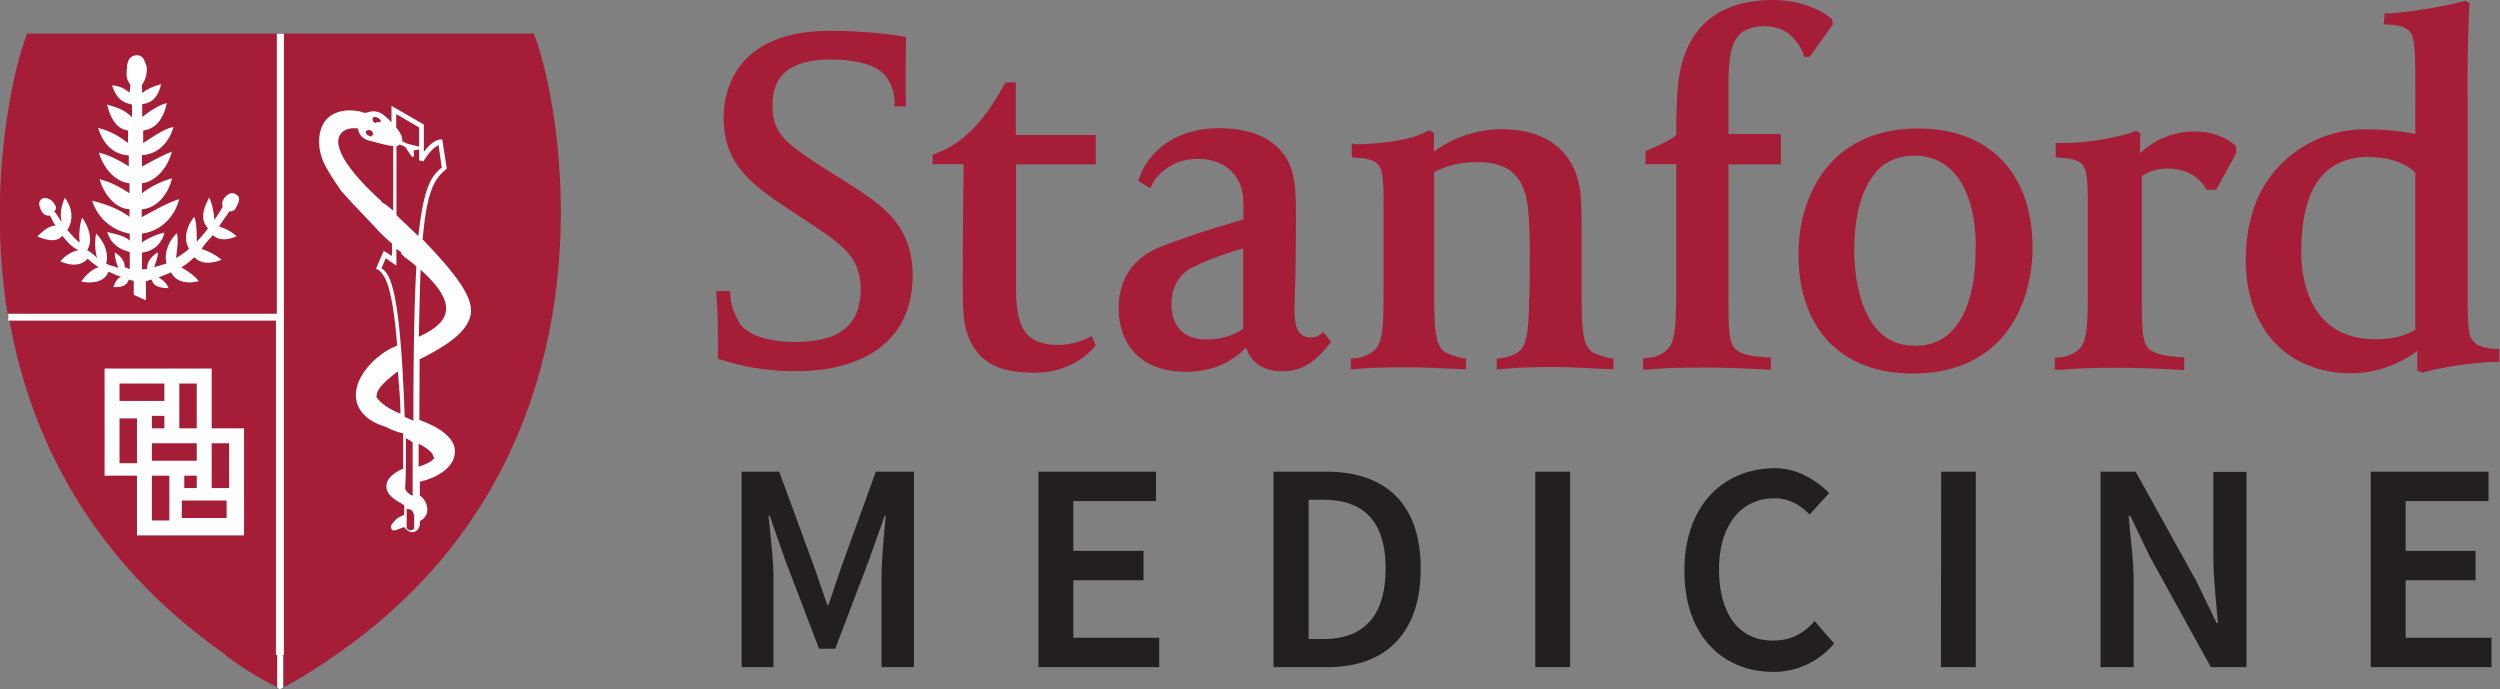 <svg xmlns="http://www.w3.org/2000/svg" viewBox="0 0 100.39 27.68">
  <rect x="0" y="0" width="100.39" height="27.68" fill="#808080" stroke="none"/>
  <path fill="#a61d38" d="M47.67 14.93c-2.55 0-2.75-1.94-2.75-2.54 0-.7.19-1.93 1.81-2.53 1.68-.62 2.04-.69 3.2-1.05v-.3c0-.56 0-.7-.11-1.04-.23-.67-.86-1.09-1.73-1.09-1.28 0-1.8.97-1.8.98l-.1.2-.48-.29.05-.14c.23-.74 1.16-1.98 3.18-1.98 1.31 0 2.2.4 2.7 1.18.4.6.4 1.5.4 2.44a101.33 101.33 0 0 1-.06 3.6c0 .7.1 1.2.7 1.18.14 0 .23-.03.3-.1l.16-.12.31.4-.1.13c-.51.61-1 1.05-1.86 1.05-.75 0-1.27-.36-1.45-.96-.43.45-1.14.95-2.34.98zm2.26-4.96c-1.26.38-1.68.59-2.07.78-.54.28-.82.83-.82 1.48 0 .5.2 1.4 1.4 1.4.4 0 .98-.07 1.48-.43V9.97zM32.07 14.9a9.54 9.54 0 0 1-3.1-.45l-.14-.04v-.69c0-.9-.02-1.27-.04-1.56l-.03-.47h.56l.01.2c.02.4.2.8.4 1.14.4.5 1.3.7 2.2.7 1.8 0 2.63-.68 2.63-2.14 0-1.25-.77-1.77-1.84-2.5l-.17-.11-1.13-.75c-1.56-1.04-2.36-1.87-2.36-3.53 0-.81.3-3.46 4.26-3.46 1.62 0 2.9.2 2.9.22l.17.03-.01.17-.01 1.1v1.21l.01.3h-.48l.03-.18c-.04-.5-.19-.86-.46-1.14-.38-.38-1.22-.56-2.11-.56-2.1 0-2.34 1.08-2.34 1.88 0 1.1.6 1.5 1.8 2.31l1.43.9c1.22.8 2.4 1.6 2.4 3.6-.03 3.42-3.25 3.82-4.55 3.82zm9.36.06c-1.46 0-2.27-.52-2.63-1.68-.14-.47-.14-1.38-.14-1.92 0-1.5.01-2.72.03-4.11v-.66h-1.24v-.37l.12-.05c.58-.24.8-.4 1.06-.6.9-.7 1.53-1.89 1.54-1.9l.21-.36h.41v2.11H44V6.6h-3.2v4.95c0 1.5.3 2.3 1.7 2.3.64 0 1.14-.26 1.15-.26l.19-.1.16.38-.08.1c-.06.04-.82 1.04-2.52 1zm12.81-.12v-.44l.18-.02c.16-.01.56-.07.84-.39.29-.32.3-1.13.3-2.73v-2.7c0-1.15-.01-1.65-.18-1.9-.2-.28-.62-.3-.85-.32h-.07l-.18-.03v-.54l.2.02h.1a10 10 0 0 0 1.71-.18c.55-.09.88-.28 1-.33l.1-.05.19.1v.76c.47-.35 1.43-.9 2.73-.9 1.7 0 2.8.8 3.1 2.23.09.4.1 1.2.1 1.68v2.75c0 1.6.1 2 .4 2.27.14.1.5.2.7.26l.18.01v.44l-.47-.02c-.67-.03-1.25-.07-1.86-.07-.7 0-1.3 0-2.14.08l-.22.02v-.43l.17-.03c.36-.05.62-.16.78-.32.3-.3.32-1.03.35-1.65v-.33c.03-.35.03-1.09.03-1.63 0-.7 0-1.43-.08-2.15-.14-1.22-.77-1.79-2-1.79-.84 0-1.36.2-1.76.4v4.94c0 1.6.1 2 .4 2.27.15.1.5.2.7.26l.18.02v.43l-.5-.02c-.65-.03-1.22-.06-1.81-.06-.68 0-1.32 0-2.16.07zm11.74 0v-.45l.19-.02c.16-.01.56-.07.83-.39.3-.32.31-1.12.31-2.72V6.59h-1.23v-.53l.13-.05c.53-.22.86-.4 1.1-.58 0-.84.03-1.91.14-2.5C67.82 1 69.1 0 71.2 0c.92 0 1.8.3 2.3.72l.07.06.03.2-.93 1.3h-.23l-.02-.12c-.36-.8-.88-1.11-1.59-1.11-.3 0-.7.09-.94.3-.41.4-.48 1.01-.48 2.21v1.82h2.1V6.6h-2.1v5.22c0 1.2 0 1.8.2 2.1.26.4 1.1.4 1.3.43h.2v.5l-.21-.01a41.84 41.84 0 0 0-2.37-.08c-.7 0-1.5 0-2.33.08zm10.83.16c-2.87 0-4.59-1.8-4.59-4.79 0-2.33 1.26-5.05 4.8-5.05 2.87 0 4.6 1.8 4.6 4.8C81.6 12.3 80.4 15 76.8 15zm.12-8.75c-.55 0-1 .15-1.33.4-.76.64-1.14 1.8-1.14 3.43 0 .6.1 3.8 2.4 3.8a2 2 0 0 0 1.34-.42c.75-.64 1.13-1.8 1.13-3.44.04-.62-.03-3.72-2.43-3.77zm5.58 8.59v-.47l.19-.02c.16-.01.56-.07.84-.39.29-.32.3-1.1.3-2.7v-2.7c0-1.15-.02-1.65-.18-1.9-.2-.28-.62-.3-.85-.32h-.07l-.19-.03v-.57h.4a9.74 9.74 0 0 0 2.72-.44l.1-.05.17.09v.82a3.11 3.11 0 0 1 2.18-.88c.66 0 1.2.2 1.6.53l.07.06v.3l-.8 1.45h-.38l-.06-.1c-.22-.34-.66-.75-1.52-.75-.39 0-.72.1-1.02.3v4.74c0 1.2 0 1.8.2 2.1.26.4 1.1.4 1.3.43h.2v.52l-.21-.01a41.84 41.84 0 0 0-2.37-.08c-.7 0-1.49 0-2.33.08zm14.81.13-.25-.08v-.8c-.47.35-1.4.89-2.63.9-2.6 0-4.26-1.79-4.26-4.56 0-.92.18-1.8.51-2.54a4.72 4.72 0 0 1 4.5-2.69c.75 0 1.4.1 1.8.18V3.36c0-1.17-.02-1.8-.19-2.05-.19-.27-.6-.3-.82-.32h-.08l-.18-.02.04-.43h.2a19.58 19.58 0 0 0 2.95-.48l.1-.03.16.1-.01.09a62.9 62.9 0 0 0-.07 3.68v7.68c0 1.1 0 1.9.2 2.08.19.3.6.3.8.35h.27v.52h-.2a14.42 14.42 0 0 0-2.78.4zM95.15 6.3c-1.84 0-2.74 1.26-2.74 3.84 0 1 .3 3.5 3 3.48h.1c.32 0 .94-.05 1.48-.38v-6.3c-.12-.14-.69-.64-1.89-.63z"/>
  <path fill="#231f20" d="M29.76 18.94h1.53l1.42 3.87.51 1.48h.05l.5-1.48 1.4-3.87h1.53v7.85h-1.3V23.2c0-.73.1-1.77.17-2.5h-.04l-.64 1.8-1.35 3.55h-.65l-1.36-3.56-.62-1.78h-.05c.07.7.2 1.8.2 2.5v3.58h-1.28v-7.85zm11.94 0h4.72v1.18H43.1v2h2.82v1.18H43.1v2.31h3.45v1.18H41.7zm9.45 0h2.1c2.4 0 3.8 1.3 3.8 3.89 0 2.6-1.41 3.96-3.74 3.96h-2.17v-7.85zm2 6.72c1.59 0 2.49-.9 2.49-2.83 0-1.92-.9-2.76-2.49-2.76h-.6v5.59zm8.5-6.72h1.4v7.85h-1.4zm9.6-.14c.95 0 1.7.5 2.2 1l-.78.86c-.4-.4-.84-.65-1.44-.65-1.3 0-2.2 1.08-2.2 2.84 0 1.8.8 2.9 2.2 2.87.7 0 1.2-.29 1.64-.78l.78.9a3.15 3.15 0 0 1-2.45 1.14c-2 0-3.56-1.44-3.56-4.04-.01-2.64 1.56-4.14 3.66-4.14zm6.7.14h1.39v7.85h-1.4zm6.38 0h1.43l2.45 4.42.8 1.66h.05c-.06-.8-.18-1.8-.18-2.67v-3.4h1.33v7.84h-1.43l-2.44-4.42-.8-1.66h-.06c.06.8.2 1.8.2 2.65v3.43h-1.33v-7.85zm10.87 0h4.73v1.18H96.6v2h2.81v1.18H96.6v2.31h3.45v1.18H95.2z"/>
  <path fill="#a61d38" d="M13.48 26.3c12.08-8.33 8.9-22.72 7.95-24.95H11.4v24.96z"/>
  <path fill="#a61d38" d="M11.4 27.6c.74-.4 1.43-.84 2.08-1.3H11.4zm-.27-26.25H1.09C.6 2.55-.56 7.2.3 12.6h10.8V1.35zm0 11.52H.38c.82 4.6 3.2 9.6 8.7 13.44h2.09V12.87z"/>
  <path fill="#a61d38" d="M11.13 26.3H9.04c.65.5 1.3.9 2.1 1.3v-1.3z"/>
  <path fill="#fff" d="M11.13 26.3v1.3c.04 0 .1.1.1.08l.13-.07v-1.3zm0 0h.27V1.36h-.27V12.6H.33c.02.1 0 .2 0 .27h10.75V26.3z"/>
  <path fill="#fff" d="M8.5 17.2h1.3v4.3H5.5v-2.4H4.2v-4.3h4.3zM5.7 3.42l.01.32c.2-.17.51-.3.76-.36-.14.6-.43.76-.76.8v.52c.25-.2.69-.5.99-.56-.17.77-.54 1.05-.95 1.1v.5c.33-.2.84-.58 1.22-.64-.25.8-.77 1.1-1.27 1.13v.46c.34-.19.9-.49 1.2-.6-.18.71-.7 1.21-1.2 1.27v.4a3.6 3.6 0 0 1 1.21-.6c-.2.78-.7 1.2-1.22 1.25v.31C6.1 8.5 6.8 8.1 7.2 8c-.26.9-.9 1.3-1.5 1.38v.36c.21-.17.65-.35.9-.4a1 1 0 0 1-.9.8v.68l.21-.02c-.02-.23.12-.48.43-.67.01.18-.1.44-.15.6l.5-.15c-.1-.35.02-.82.41-1.22.08.3 0 .7-.03 1 .18-.1.35-.22.52-.37-.18-.29-.19-.79.21-1.28.1.2.1.7.1 1 .15-.17.31-.34.45-.54-.26-.31-.27-.62.05-1.24.1.2.2.6.2.9.13-.17.23-.32.34-.53-.02-.1-.04-.2.06-.34.11-.14.29-.27.44-.17.25.11.16.31.06.5-.05.11-.1.21-.3.2-.11.21-.3.41-.4.61.31.1.5.2.7.39-.46.19-.74.14-.96-.05-.11.16-.34.36-.44.56.3.1.5.2.8.43-.5.2-.87.14-1.1-.1-.17.16-.34.31-.52.4.3.2.5.3.7.56-.57.14-.95-.03-1.11-.35l-.5.2c.16.1.3.2.4.43-.4 0-.62-.1-.68-.34-.08 0-.16.06-.23.06v.77l-.49-.22v-.56l-.2-.05c-.07.23-.25.31-.62.3.08-.19.12-.32.31-.42-.17-.04-.33-.13-.5-.2-.15.35-.5.5-1.1.4.18-.25.4-.48.7-.58-.15-.1-.29-.2-.44-.34-.22.25-.6.33-1.1.1.2-.21.41-.38.73-.44-.3-.15-.45-.35-.65-.58-.19.23-.5.23-1 .03.21-.21.45-.44.75-.44-.1-.06-.15-.26-.25-.4-.1 0-.19 0-.29-.12-.11-.14-.22-.45-.03-.55.11-.1.4 0 .5.2.08.1.1.2 0 .3.1.1.2.3.3.43-.1-.42.02-.72.12-.98.38.5.3 1 .1 1.3.16.16.3.36.5.5-.04-.3 0-.75.1-1 .35.5.4 1 .2 1.3.15.1.3.2.4.34a2.26 2.26 0 0 1-.04-1c.4.4.5.9.4 1.2.17.1.3.1.5.18a1.46 1.46 0 0 1-.15-.63c.3.2.4.4.4.6.05 0 .2.1.2.06v-.67c-.3-.08-.75-.25-.9-.81.28.1.6.1.9.35v-.28A1.92 1.92 0 0 1 3.7 8.06c.57.14 1.1.34 1.5.65V8.4c-.48 0-1-.5-1.2-1.2.43.1.8.3 1.2.56v-.4c-.49-.05-.99-.47-1.23-1.23.43.1.8.3 1.2.55v-.44c-.5-.03-.98-.31-1.23-1.1.43.1.8.3 1.2.6v-.5C4.84 5.2 4.5 5 4.3 4.2c.35.1.7.2 1 .51V4.2c-.36-.09-.6-.19-.8-.77.2 0 .5.1.7.3l.04-.32c-.23-.3-.14-.5-.14-.75.03-.24.12-.43.39-.44.25-.01.31.19.41.49-.01.2 0 .4-.2.7m11.27 6.23c.16-1.9.45-2.44.93-2.83l.04-.04-.18-1.17h-.1c-.25.04-.48.29-.64.5V5l-1.3-.75v.66a3.4 3.4 0 0 0-.31-.29.68.68 0 0 0-.4-.15.66.66 0 0 0-.21.03.37.37 0 0 1-.32-.02c-.65-.13-1.16.02-1.44.4-.26.38-.3.95-.1 1.5.15.4.5.9.7 1.2.12.2 1.3 1.4 1.5 1.63.18.2.4.4.6.57v.5l-.33-.21-.32.74h.06c.3.2.6.6.8 3.07-.7.25-1.64 1.1-1.66 1.96-.01.4.2 1 1.2 1.3.2.1.4.2.7.26v1.42c-.18.07-.59.28-.66.6-.06.3.1.5.5.75.07 0 .1.1.2.1v.4c-.22.1-.3.14-.43.3-.06.07-.13.15-.09.23 0 0 0 .1.1.1.05 0 .13-.02.26-.08a.9.9 0 0 1 .17-.05c.06.1.2.2.3.2.16 0 .29-.11.32-.3v-.15a.5.5 0 0 0 .3-.44.7.7 0 0 0-.3-.58v-.56c.65-.13 1.35-.55 1.4-1.12.05-.34-.14-.84-1.22-1.28l-.2-.08.01-2.43c1.17-.59 1.96-1.13 2.06-1.86.07-.67-.61-1.57-1.91-2.93zM15.34 8.1c-1.76-1.6-1.84-2.32-1.72-2.61.1-.27.4-.34.57-.34h.1c.06 0 .1 0 .1.09.03.1.1.3.4.4.42.1.7.2 1 .22v2.6c-.2-.16-.29-.26-.49-.35zm2.1 10.25c0 .07-.1.22-.63.39v-.92c.37.18.59.38.59.53zm-.61-13.23v.77l-.47-.12-.21-.1c.03-.16-.09-.37-.24-.55v-.54zm-1.7 10.78c-.02-.23.24-.53.85-.99.03.5.1 1.1.1 1.7-.55-.21-.88-.51-.98-.7zm1.14 1.67c.13.1.2.1.3.2v2.14c-.09-.04-.26-.15-.3-.29.04-.72.03-1.42.03-2.05zm.23 3.73a.18.18 0 0 1-.17-.12v-.74c.2 0 .3.1.3.34v.4c-.01.12-.13.12-.13.08zm.12-4.4-.37-.16c-.18-5.17-.58-5.73-.93-5.97l.17-.4.43.3v-.69c.08.1.2.1.2.22.19.2.4.3.6.5-.08 1.4-.12 3.4-.12 6.17zm.17-7.43-.87-.83V5.87a.3.3 0 0 0 .13-.07l.22.1.27.4.09-.02-.02-.24.22-.04v.44l.18.04c.1-.19.35-.54.6-.65l.13.9c-.49.37-.74.97-.94 2.74zm1.11 3.05c-.06.38-.42.7-1.08 1 .02-1.06.04-1.95.07-2.69.63.57 1.11 1.17 1.01 1.7z"/>
  <g fill="#a61d38">
    <path d="m14.8 5.4.12-.01c.01-.03 0-.08-.06-.1-.04-.03-.1-.03-.11 0-.02.01.05.11.05.11"/>
    <path d="M14.86 5.46a.18.18 0 0 1-.16-.11.1.1 0 0 1 0-.08c.03-.05.11-.06.18-.03.07 0 .1.1.1.2-.04-.04-.08.06-.08.06m.15-.63c.04 0 .1 0 .1.02.02-.03.01-.08-.03-.11-.04-.04-.09-.05-.11-.02L15 4.9"/>
    <path d="M15.12 4.95a.16.16 0 0 1-.1-.05.16.16 0 0 1-.06-.1c0-.03.01-.06.03-.08.03-.04.12-.03.2.02.03 0 .1.1.1.1a.1.1 0 0 1-.03.07l-.16-.01m-9 14.2h.7v1.8h-.7zm-1.3-2.3h.7v1.8h-.7zm2.4-1.4h.7v1.8h-.7zm1.3 2.4h.7v1.8h-.7zm-1.2 2.3h1.8v.7H7.3zm-1.2-2.3h1.8v.7H6.1zm-1.3-2.4h1.8v.7H4.8zm1.3 1.3h.5v.5h-.5zm1.3 2.4h.5v.5h-.5z"/>
  </g>
</svg>
